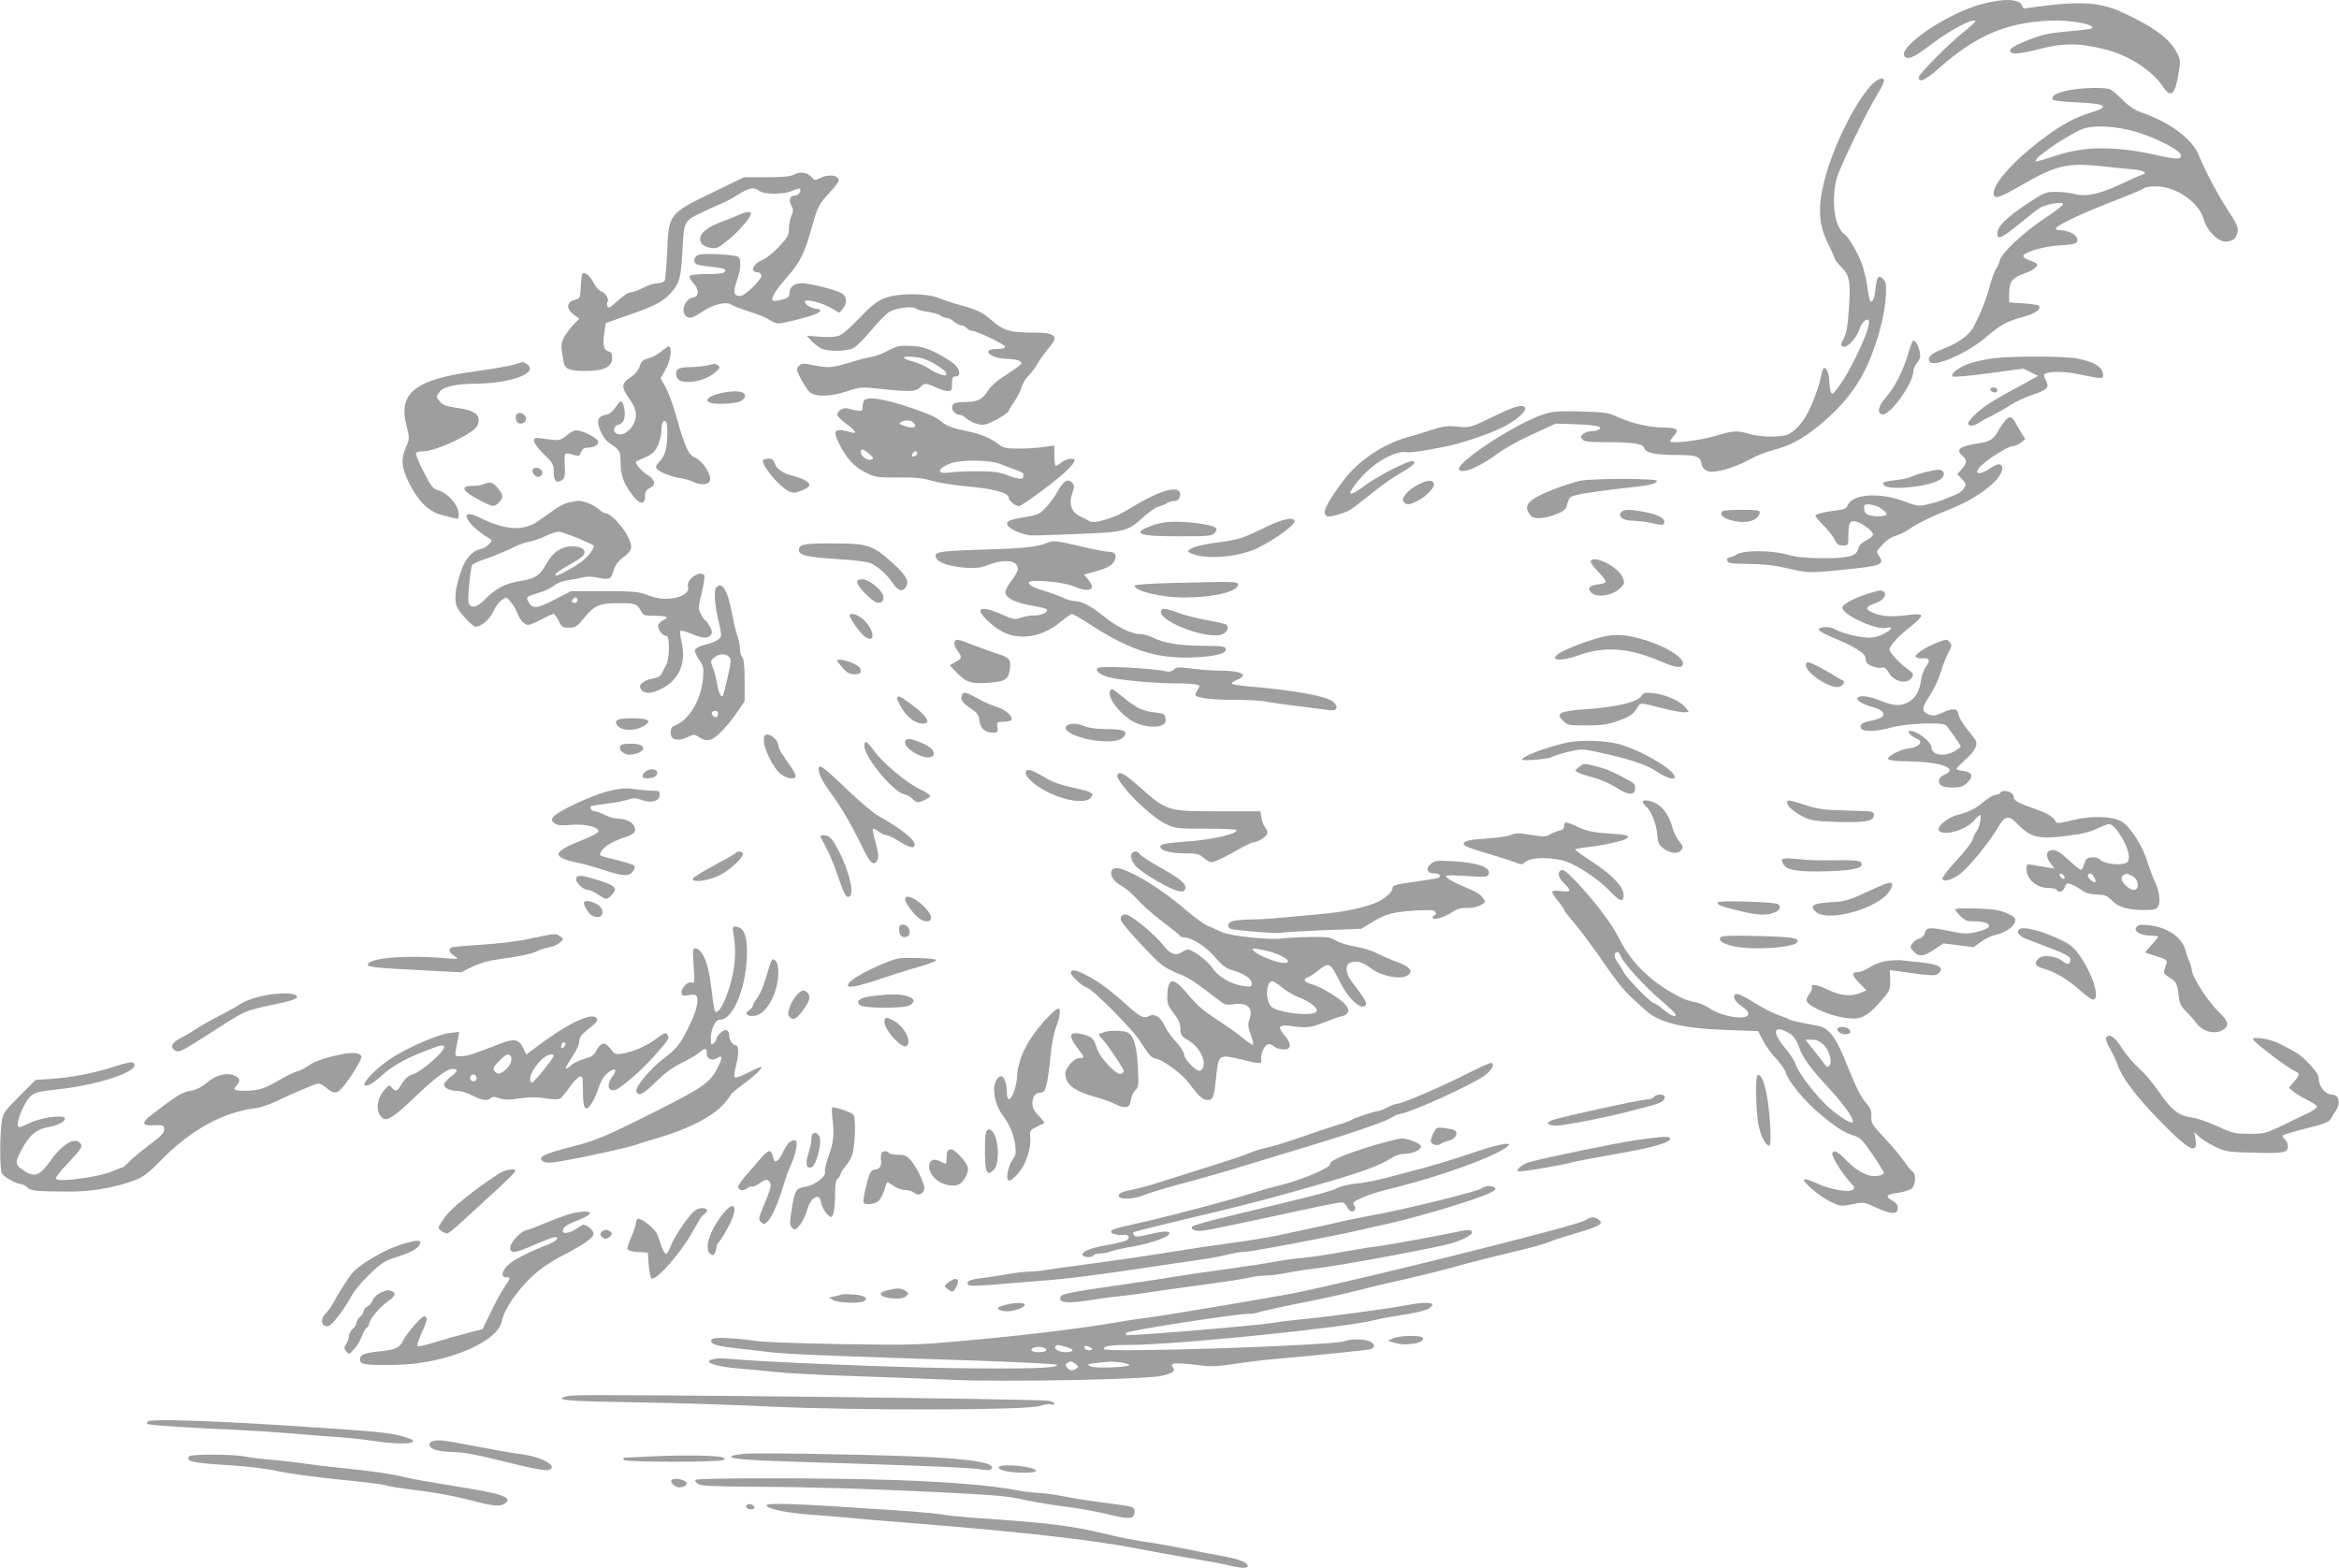 <?xml version="1.0" standalone="no"?>
<!DOCTYPE svg PUBLIC "-//W3C//DTD SVG 20010904//EN"
 "http://www.w3.org/TR/2001/REC-SVG-20010904/DTD/svg10.dtd">
<svg version="1.0" xmlns="http://www.w3.org/2000/svg"
 width="1280pt" height="858pt" viewBox="0 0 1280 858"
 preserveAspectRatio="xMidYMid meet">
<g transform="translate(0,858) scale(0.1,-0.1)"
fill="#9e9e9e" stroke="none">
<path d="M10850 8559 c-208 -54 -501 -262 -416 -295 19 -7 56 13 148 83 97 73
229 141 228 116 -1 -4 -24 -26 -52 -48 -86 -67 -258 -240 -258 -258 0 -32 35
-17 102 42 208 185 370 256 611 268 109 6 257 -20 235 -42 -3 -3 -54 -10 -114
-15 -113 -10 -151 -17 -219 -43 -70 -26 -115 -50 -115 -63 0 -24 44 -22 158 7
137 35 219 35 365 -2 125 -31 255 -115 312 -201 44 -67 67 -49 86 65 13 76 12
80 -11 124 -39 74 -131 140 -300 217 -106 48 -203 58 -375 40 -71 -8 -138 -17
-147 -20 -10 -3 -19 2 -23 15 -11 37 -98 41 -215 10z"/>
<path d="M10233 8106 c-91 -104 -204 -336 -249 -514 -37 -144 -32 -241 19
-343 20 -41 37 -79 37 -84 0 -5 16 -26 36 -46 47 -48 52 -80 42 -229 -6 -92
-13 -134 -28 -162 -18 -34 -18 -39 -4 -45 22 -8 72 44 89 93 13 39 38 64 51
51 20 -20 -86 -256 -163 -362 -32 -43 -37 -47 -44 -30 -4 11 -8 37 -8 58 -1
42 -17 81 -31 72 -4 -3 -11 -24 -15 -48 -4 -23 -23 -82 -43 -132 -36 -92 -82
-154 -134 -181 -36 -18 -151 -18 -214 1 -67 20 -87 19 -185 -10 -84 -26 -249
-45 -249 -30 0 5 9 19 21 31 30 32 16 44 -54 44 -78 0 -174 22 -252 57 -54 25
-74 28 -205 31 -128 4 -152 1 -208 -17 -154 -52 -479 -266 -457 -301 16 -26
112 14 217 92 37 27 122 74 190 104 l123 56 110 -4 c113 -4 150 -13 124 -29
-8 -5 -26 -9 -40 -9 -14 0 -34 -6 -44 -14 -16 -12 -17 -16 -6 -30 11 -13 35
-16 126 -16 151 0 206 -8 212 -31 7 -27 63 -39 179 -39 108 0 130 -8 136 -50
2 -15 13 -30 29 -37 34 -16 141 12 231 61 35 20 92 43 128 52 92 23 158 58
248 130 142 114 234 235 293 388 56 145 84 280 80 383 -1 27 -30 58 -43 45 -5
-5 -12 -35 -15 -66 -5 -52 -17 -76 -29 -63 -3 3 -10 38 -15 78 -6 40 -20 97
-31 128 -23 62 -83 161 -97 161 -5 0 -20 21 -32 47 -28 59 -31 179 -6 263 18
61 164 362 221 454 20 33 36 66 36 73 0 27 -40 11 -77 -31z"/>
<path d="M11311 8084 c-62 -14 -84 -28 -78 -49 2 -6 58 -12 128 -15 167 -7
190 -23 81 -56 -85 -26 -158 -65 -252 -135 -160 -118 -280 -249 -280 -306 0
-36 26 -29 151 43 191 110 251 124 434 105 66 -7 146 -16 178 -18 59 -6 82
-19 50 -29 -10 -3 -61 -25 -113 -50 -122 -57 -194 -72 -255 -56 -25 7 -72 12
-105 12 -56 0 -63 -3 -164 -70 -109 -73 -156 -121 -156 -158 0 -36 24 -26 112
46 46 37 97 78 115 90 35 25 133 42 133 24 0 -6 -45 -40 -99 -76 -118 -78
-237 -189 -247 -231 -4 -17 -13 -37 -20 -45 -7 -8 -23 -51 -35 -95 -20 -75
-48 -144 -89 -225 -22 -43 -91 -92 -171 -121 -61 -23 -84 -45 -69 -68 21 -35
205 45 310 135 78 67 118 88 206 111 63 17 98 43 81 60 -4 4 -42 10 -85 13
l-77 5 0 52 c1 63 16 82 84 107 51 18 79 41 67 53 -4 4 -21 12 -38 18 -17 5
-33 15 -35 22 -7 20 106 55 197 60 93 6 105 11 96 41 -7 21 -53 42 -92 42 -13
0 -24 4 -24 9 0 15 130 78 305 146 94 36 174 70 180 76 5 5 34 9 65 9 108 0
235 -88 260 -181 16 -60 78 -122 119 -121 40 1 58 15 66 52 5 24 -3 44 -52
118 -57 87 -124 214 -160 302 -37 91 -158 181 -318 236 -31 11 -67 35 -97 65
-27 27 -57 53 -68 59 -26 14 -162 11 -239 -6z m389 -229 c102 -32 217 -91 231
-117 16 -30 -14 -33 -115 -10 -236 54 -403 54 -566 0 -58 -20 -107 -33 -110
-31 -15 15 158 134 254 176 60 25 195 18 306 -18z"/>
<path d="M4346 7625 c-21 -11 -61 -15 -152 -15 l-123 0 -173 -84 c-238 -115
-239 -117 -247 -326 -4 -80 -10 -151 -14 -157 -5 -7 -22 -13 -38 -13 -16 0
-52 -11 -79 -25 -27 -14 -59 -25 -70 -25 -12 0 -43 -21 -70 -46 -39 -37 -51
-43 -56 -31 -3 9 -3 21 1 26 9 15 -12 49 -35 56 -11 4 -29 24 -40 45 -22 44
-57 69 -65 48 -2 -7 -6 -40 -7 -72 -3 -58 -4 -60 -35 -68 -44 -11 -45 -48 -3
-80 l30 -22 -34 -35 c-18 -20 -41 -51 -51 -70 -16 -32 -16 -43 -1 -131 7 -40
32 -50 120 -50 101 0 146 22 146 71 0 23 -5 32 -20 36 -26 7 -33 35 -23 102
l8 53 120 42 c152 53 193 75 237 124 46 51 55 83 62 222 9 169 9 169 92 210
38 19 90 43 115 53 25 10 70 33 99 52 59 38 86 43 116 20 27 -20 136 -20 180
1 19 9 37 14 41 11 11 -12 -7 -37 -27 -37 -27 0 -36 -25 -19 -56 11 -21 11
-30 -1 -57 -7 -18 -13 -49 -13 -70 1 -33 -7 -46 -53 -96 -30 -33 -72 -66 -93
-74 -51 -21 -68 -67 -25 -67 8 0 17 -7 21 -16 7 -18 -90 -114 -116 -114 -35 0
-40 19 -20 79 23 66 27 117 10 134 -13 13 -176 23 -216 13 -26 -7 -35 -39 -14
-52 6 -3 42 -10 81 -14 74 -8 84 -12 73 -29 -3 -7 -43 -11 -95 -11 -53 0 -92
-4 -96 -11 -3 -6 6 -23 21 -39 32 -34 31 -73 -2 -78 -42 -6 -69 -72 -41 -100
19 -19 38 -14 94 24 55 38 132 56 156 37 7 -6 51 -23 98 -38 46 -14 96 -35
111 -46 15 -10 37 -19 49 -19 27 0 171 36 205 52 32 14 32 28 1 28 -13 0 -34
9 -47 19 -55 45 55 29 141 -21 l34 -20 18 22 c25 30 23 66 -4 84 -30 19 -176
56 -221 56 -41 0 -67 -21 -67 -55 0 -20 -7 -26 -40 -35 -22 -6 -45 -8 -50 -5
-15 9 14 57 76 127 70 79 96 129 133 262 36 128 41 137 102 203 27 28 49 58
49 66 0 29 -58 36 -103 12 -27 -14 -30 -13 -45 5 -24 27 -62 33 -96 15z"/>
<path d="M4045 7405 c-16 -8 -55 -24 -87 -35 -79 -29 -122 -60 -126 -91 -4
-31 15 -48 60 -56 31 -4 42 1 97 47 58 48 121 122 121 142 0 12 -31 9 -65 -7z"/>
<path d="M4877 6959 c-64 -15 -98 -39 -176 -122 -42 -44 -89 -86 -106 -93 -19
-8 -55 -10 -105 -7 l-75 6 25 -28 c14 -15 37 -33 52 -41 36 -19 141 -18 178 1
16 8 61 53 100 100 39 47 85 92 101 101 41 20 125 30 142 15 8 -6 36 -14 63
-17 27 -4 58 -13 69 -20 11 -8 27 -14 36 -14 9 0 26 -9 39 -20 13 -11 31 -20
40 -20 10 0 23 -7 30 -15 7 -8 19 -15 27 -15 27 0 183 -75 183 -87 0 -9 -15
-13 -45 -13 -90 0 -37 -52 55 -54 54 -2 80 -10 80 -25 0 -5 -36 -31 -79 -59
-53 -33 -88 -64 -106 -92 -29 -46 -57 -60 -120 -60 -24 0 -50 -3 -59 -6 -32
-12 -11 -64 26 -64 9 0 25 -9 35 -19 10 -10 36 -24 58 -30 36 -10 46 -8 103
20 35 17 68 41 73 52 5 12 21 37 34 56 14 19 29 51 35 71 5 20 22 47 36 61 14
13 38 44 52 69 14 25 41 62 59 83 61 68 43 87 -87 87 -120 0 -158 11 -216 61
-59 51 -85 64 -179 89 -43 12 -97 30 -121 40 -47 22 -184 26 -257 9z"/>
<path d="M10466 6712 c-3 -5 -16 -41 -27 -79 -29 -92 -70 -171 -119 -228 -42
-49 -50 -87 -19 -93 41 -8 169 170 169 234 0 12 9 33 21 48 16 20 20 35 15 60
-8 40 -30 73 -40 58z"/>
<path d="M3623 6660 c-18 -16 -50 -34 -72 -40 -33 -9 -42 -17 -51 -46 -8 -23
-25 -43 -51 -60 -49 -31 -50 -54 -4 -118 25 -35 35 -60 35 -86 0 -59 -57 -119
-100 -105 -29 9 -25 43 5 51 29 7 40 38 31 89 -9 48 -19 50 -47 7 -16 -24 -34
-39 -53 -42 -44 -8 -53 -30 -32 -84 10 -26 29 -54 42 -64 69 -48 68 -46 70
-113 1 -71 16 -113 63 -176 39 -54 71 -58 71 -10 0 26 6 36 25 45 36 17 32 46
-11 72 -33 21 -72 66 -63 74 2 2 26 13 52 24 38 17 51 30 67 64 11 24 20 62
20 85 0 42 13 63 26 42 10 -17 7 -126 -6 -163 -6 -19 -20 -42 -30 -51 -11 -10
-20 -24 -20 -32 0 -18 71 -50 130 -59 25 -4 57 -13 72 -20 41 -21 85 -18 93 6
10 31 -39 107 -79 124 -38 16 -57 56 -106 230 -17 61 -43 131 -58 158 l-27 48
28 49 c26 46 36 114 19 125 -4 2 -22 -9 -39 -24z"/>
<path d="M4860 6661 c-30 -16 -73 -32 -96 -35 -23 -4 -77 -18 -120 -32 -90
-27 -114 -29 -196 -12 -52 11 -60 10 -76 -5 -16 -17 -15 -20 11 -71 16 -30 38
-63 49 -73 29 -26 116 -24 205 6 69 23 76 24 180 13 157 -17 196 -16 218 8 23
25 32 25 86 0 24 -11 54 -20 67 -20 19 0 22 5 22 40 0 33 3 40 20 40 29 0 25
36 -7 67 -16 14 -59 41 -98 61 -56 28 -84 36 -140 39 -62 3 -76 0 -125 -26z
m210 -50 c54 -24 105 -59 108 -74 3 -13 -2 -15 -29 -7 -18 5 -48 21 -68 34
-20 14 -60 31 -89 39 -29 7 -49 17 -45 21 10 10 90 2 123 -13z"/>
<path d="M10905 6619 c-33 -4 -86 -16 -118 -25 -60 -18 -116 -59 -101 -74 5
-5 91 3 197 17 l189 26 41 -20 41 -20 -69 -38 c-175 -95 -217 -120 -264 -162
-28 -25 -51 -51 -51 -59 0 -18 30 -18 57 1 12 8 45 27 75 41 29 15 76 41 103
59 28 18 80 42 117 54 83 28 94 40 74 80 -9 16 -13 32 -8 34 26 15 106 16 177
1 149 -30 147 -31 143 2 -4 38 -60 69 -148 83 -75 13 -367 12 -455 0z"/>
<path d="M2811 6584 c-24 -7 -112 -22 -195 -34 -345 -45 -439 -118 -391 -302
17 -67 17 -68 -5 -120 -27 -64 -23 -107 19 -192 47 -95 105 -154 171 -172 106
-29 100 -30 100 3 0 48 -60 116 -115 131 -25 6 -37 22 -77 101 -27 51 -45 97
-42 102 3 5 20 9 39 9 60 0 225 72 283 123 22 20 28 52 14 73 -13 20 -50 34
-119 43 -50 8 -73 16 -85 32 -10 12 -18 25 -18 29 0 4 8 17 18 29 20 25 94 41
191 41 195 1 351 59 286 106 -22 16 -17 16 -74 -2z"/>
<path d="M3865 6579 c-22 -4 -61 -8 -87 -8 -61 -1 -78 -9 -78 -35 0 -32 19
-46 63 -46 57 0 111 19 149 51 28 24 31 30 18 39 -8 5 -17 9 -20 9 -3 -1 -23
-5 -45 -10z"/>
<path d="M10892 6448 c7 -19 38 -22 38 -4 0 10 -9 16 -21 16 -12 0 -19 -5 -17
-12z"/>
<path d="M3953 6430 c-72 -15 -103 -40 -67 -54 28 -11 138 -6 164 7 33 17 37
43 8 51 -28 7 -51 6 -105 -4z"/>
<path d="M4726 6384 c-3 -9 -6 -25 -6 -36 0 -21 -8 -22 -82 -3 -27 7 -62 -18
-55 -39 2 -6 23 -26 48 -45 52 -39 62 -57 28 -47 -91 25 -104 14 -69 -58 38
-80 86 -133 147 -162 53 -26 64 -28 177 -27 93 1 136 -3 184 -18 35 -10 114
-23 175 -29 169 -15 247 -36 247 -65 0 -15 37 -45 57 -45 6 0 65 40 130 88
111 83 173 141 173 163 0 16 -44 9 -70 -11 -14 -11 -28 -20 -32 -20 -5 0 -8
25 -8 56 l0 56 -57 -8 c-32 -5 -94 -9 -138 -9 -71 0 -84 3 -115 27 -45 33 -93
53 -167 68 -73 14 -113 29 -138 50 -27 24 -67 43 -155 73 -164 57 -262 71
-274 41z m272 -116 c28 -28 -2 -37 -55 -17 -22 8 -24 12 -13 19 21 13 54 12
68 -2z m-241 -172 c25 -22 26 -25 10 -31 -20 -8 -57 19 -57 42 0 20 15 16 47
-11z m263 5 c0 -12 -20 -25 -27 -18 -7 7 6 27 18 27 5 0 9 -4 9 -9z m445 -57
c22 -9 62 -24 88 -33 27 -9 48 -20 48 -24 -1 -4 -1 -11 -1 -17 0 -16 -35 -12
-92 11 -42 16 -74 20 -161 20 -60 0 -128 -3 -152 -7 -74 -11 -66 24 12 52 53
18 208 17 258 -2z"/>
<path d="M8170 6299 c-125 -60 -125 -60 -192 -54 -56 6 -80 3 -145 -18 -43
-14 -104 -33 -135 -41 -129 -36 -268 -130 -345 -234 -100 -134 -123 -185 -89
-198 14 -5 90 16 125 36 10 5 61 45 115 88 53 44 128 96 167 117 38 21 69 45
69 52 0 10 -7 12 -22 8 -50 -14 -189 -88 -246 -130 -94 -71 -109 -60 -36 28
76 93 203 165 265 152 27 -6 243 34 321 60 111 36 163 57 217 85 66 35 117 83
107 99 -14 21 -54 10 -176 -50z"/>
<path d="M2825 6310 c-3 -6 -3 -19 0 -31 8 -26 48 -22 53 5 6 28 -38 50 -53
26z"/>
<path d="M10973 6278 c-11 -13 -27 -37 -36 -53 -22 -44 -47 -62 -97 -69 -117
-18 -141 -34 -100 -71 26 -24 25 -38 -4 -72 l-25 -28 26 -27 c24 -26 25 -28
10 -51 -8 -13 -30 -29 -49 -36 -18 -7 -47 -18 -63 -26 -17 -7 -55 -18 -85 -25
-51 -11 -60 -10 -125 15 -133 51 -284 43 -312 -17 -11 -23 -21 -27 -76 -33
-34 -4 -73 -12 -86 -17 -24 -9 -24 -9 26 -61 28 -29 57 -65 64 -82 11 -24 21
-30 44 -30 30 0 30 1 30 55 0 69 9 84 44 75 34 -9 91 -52 91 -70 0 -8 -17 -23
-37 -32 -24 -12 -39 -27 -43 -43 -10 -44 -51 -55 -195 -55 -97 1 -146 6 -195
20 -83 24 -239 25 -275 1 -13 -9 -32 -16 -40 -16 -10 0 -15 -7 -13 -17 3 -16
17 -18 118 -19 81 -1 143 -8 207 -23 116 -28 124 -28 328 -7 189 19 208 27
180 70 -17 25 -17 28 1 48 34 40 59 58 94 68 19 5 57 25 83 44 27 19 99 55
161 80 124 49 197 89 263 144 48 38 78 85 69 108 -8 20 -26 17 -68 -11 -39
-26 -68 -32 -68 -14 0 29 161 139 203 139 8 0 25 8 38 19 l22 18 -24 39 c-13
21 -28 47 -34 58 -15 28 -29 29 -52 4z m-694 -472 c15 -8 33 -21 40 -29 10
-13 7 -16 -16 -21 -15 -3 -44 -2 -63 2 -28 6 -36 13 -38 35 -3 23 0 27 23 27
14 0 38 -6 54 -14z"/>
<path d="M3104 6199 c-36 -28 -43 -30 -89 -25 -27 4 -59 7 -70 9 -39 4 -27
-31 29 -86 49 -47 56 -59 56 -93 0 -54 11 -69 39 -55 23 13 25 20 21 99 -2 56
-1 57 48 43 30 -9 34 -8 42 15 7 17 17 24 35 24 37 0 65 17 58 36 -6 16 -62
47 -104 57 -20 5 -36 0 -65 -24z"/>
<path d="M4177 6064 c-18 -19 80 -141 137 -171 26 -13 33 -13 72 2 24 9 44 23
44 31 0 15 -39 37 -85 48 -57 14 -93 37 -104 67 -7 21 -16 29 -34 29 -13 0
-26 -3 -30 -6z"/>
<path d="M2915 6010 c-8 -14 13 -40 32 -40 7 0 16 7 20 16 10 26 -38 47 -52
24z"/>
<path d="M10535 5996 c-27 -7 -59 -17 -70 -23 -11 -6 -42 -14 -70 -18 -91 -11
-98 -14 -85 -30 27 -33 261 -7 312 34 26 22 18 51 -14 50 -13 0 -45 -6 -73
-13z"/>
<path d="M8655 5950 c-28 -4 -99 -27 -158 -50 -140 -56 -166 -87 -119 -143 19
-21 82 -16 150 14 33 14 44 25 48 48 4 17 11 35 18 40 16 13 100 27 271 47
166 18 197 25 203 42 4 14 -324 15 -413 2z"/>
<path d="M5791 5896 c-16 -30 -47 -72 -68 -94 -34 -36 -45 -41 -114 -52 -87
-14 -104 -22 -96 -43 8 -22 87 -56 132 -57 22 -1 139 3 260 8 251 10 266 14
352 92 30 27 67 53 81 57 15 3 37 12 49 20 12 8 29 13 38 11 21 -4 40 24 32
46 -16 42 -128 5 -284 -93 -76 -47 -187 -80 -212 -63 -9 6 -31 18 -49 26 -48
22 -64 66 -45 123 12 35 13 47 3 58 -24 28 -47 17 -79 -39z"/>
<path d="M7763 5929 c-57 -28 -98 -76 -82 -95 15 -19 33 -18 77 5 50 26 96 76
89 95 -9 22 -34 20 -84 -5z"/>
<path d="M2645 5930 c-11 -5 -39 -9 -63 -9 -64 -1 -52 -28 33 -73 82 -44 88
-45 115 -18 26 26 25 42 -6 79 -26 32 -44 36 -79 21z"/>
<path d="M3111 5830 c-18 -4 -53 -22 -77 -39 -24 -17 -64 -45 -89 -63 -79 -56
-181 -50 -319 19 -122 61 -80 -35 50 -113 19 -11 19 -12 0 -32 -10 -12 -31
-24 -47 -27 -46 -10 -84 -54 -108 -126 -31 -93 -37 -159 -18 -195 19 -36 84
-104 100 -104 30 0 79 43 97 84 10 25 31 53 46 62 26 18 27 18 50 -11 13 -17
29 -43 35 -60 16 -40 39 -65 59 -65 10 0 42 14 73 30 31 17 61 30 66 30 5 0
18 -17 28 -37 16 -34 22 -38 57 -38 36 0 44 5 84 55 53 66 83 79 184 79 92 1
104 -3 124 -40 14 -27 18 -29 79 -29 67 0 81 -8 43 -25 -13 -6 -24 -18 -26
-28 -4 -21 24 -57 45 -57 19 0 18 -127 -2 -160 -8 -14 -18 -34 -24 -46 -6 -14
-22 -23 -50 -28 -41 -6 -75 -30 -68 -49 9 -27 41 -36 81 -22 122 43 176 144
146 271 -7 30 -10 57 -6 61 3 4 30 -3 59 -15 61 -26 90 -28 106 -8 10 11 9 21
-3 45 -9 16 -20 33 -26 36 -6 3 -17 19 -25 36 -14 26 -14 37 5 114 11 47 18
90 15 95 -21 34 -102 -21 -90 -61 9 -28 -26 -55 -83 -63 -55 -7 -82 -3 -152
22 -36 14 -82 17 -225 17 l-180 0 -93 -48 c-98 -50 -118 -51 -142 -7 -12 23
-8 26 62 47 29 8 65 26 80 38 17 14 47 26 76 30 26 3 62 10 81 15 22 6 52 5
83 -1 63 -14 72 -10 86 40 8 26 25 50 48 67 56 43 59 58 29 119 -26 54 -94
125 -118 125 -8 0 -27 11 -43 25 -28 25 -84 46 -114 44 -8 -1 -30 -5 -49 -9z
m53 -196 c47 -20 86 -38 86 -40 0 -21 -38 -68 -73 -92 -42 -30 -121 -72 -132
-72 -21 0 10 26 69 58 38 21 74 45 79 54 18 28 -9 48 -62 48 -59 0 -106 -32
-142 -97 -34 -63 -61 -80 -144 -93 -80 -13 -132 -40 -190 -99 -45 -48 -81 -54
-91 -17 -6 24 11 189 20 205 3 5 40 21 83 36 43 15 103 40 133 55 30 16 72 31
92 35 21 3 62 17 90 30 29 14 63 25 75 25 11 0 60 -16 107 -36z m-4 -339 c0
-8 -7 -15 -15 -15 -16 0 -20 12 -8 23 11 12 23 8 23 -8z"/>
<path d="M8871 5776 c-19 -23 13 -46 67 -46 26 -1 67 -5 92 -11 70 -15 74 -15
78 3 4 22 -37 43 -113 57 -78 15 -110 14 -124 -3z"/>
<path d="M9427 5783 c-24 -23 11 -47 84 -58 64 -9 118 15 119 53 0 9 -26 12
-98 12 -54 0 -102 -3 -105 -7z"/>
<path d="M6905 5685 c-87 -43 -127 -57 -190 -66 -131 -18 -181 -29 -201 -44
-18 -13 -17 -14 11 -26 83 -33 259 -17 360 33 106 54 210 132 199 150 -13 21
-76 4 -179 -47z"/>
<path d="M6365 5720 c-55 -10 -125 -39 -125 -51 0 -18 60 -24 222 -24 142 0
170 2 184 17 9 9 14 21 10 26 -15 25 -210 46 -291 32z"/>
<path d="M5730 5609 c-55 -23 -135 -31 -357 -37 -243 -7 -270 -13 -247 -50 15
-24 76 -43 159 -49 56 -4 81 -1 125 16 89 34 160 24 160 -22 0 -12 -16 -42
-36 -66 -19 -25 -34 -54 -32 -65 4 -30 56 -55 142 -70 42 -7 80 -16 84 -20 13
-14 -31 -36 -67 -34 -20 0 -53 -5 -73 -12 -33 -12 -41 -11 -96 13 -72 33 -117
43 -126 28 -10 -16 57 -84 116 -116 96 -53 224 -32 325 54 27 22 54 41 59 41
6 0 53 -27 105 -61 220 -142 369 -188 576 -176 112 6 166 21 161 46 -3 14 -21
16 -128 17 -130 1 -209 14 -272 45 -21 11 -52 19 -70 19 -45 0 -128 40 -195
95 -69 56 -123 85 -160 85 -15 0 -41 7 -56 15 -16 8 -58 24 -93 35 -77 23
-104 37 -104 52 0 20 188 4 244 -20 86 -38 129 -20 82 35 l-24 28 71 20 c49
14 76 28 89 45 24 33 15 60 -21 60 -15 0 -85 13 -157 30 -142 33 -148 33 -184
19z"/>
<path d="M4415 5602 c-31 -5 -41 -12 -43 -28 -5 -32 40 -43 215 -54 100 -6
163 -15 182 -24 44 -23 90 -66 117 -108 28 -44 59 -50 75 -14 14 30 -7 63 -86
134 -96 85 -129 97 -285 98 -74 1 -153 -1 -175 -4z"/>
<path d="M8705 5510 c-4 -6 14 -31 39 -57 26 -26 45 -52 43 -57 -2 -6 -19 -12
-38 -14 -49 -5 -64 -20 -43 -43 31 -35 126 -18 168 29 16 19 17 25 6 52 -24
57 -154 124 -175 90z"/>
<path d="M4690 5395 c0 -23 79 -104 108 -112 27 -7 42 9 35 38 -9 33 -80 89
-113 89 -20 0 -30 -5 -30 -15z"/>
<path d="M6432 5390 c-136 -3 -223 -9 -223 -15 -4 -28 146 -65 268 -65 164 0
298 32 298 71 0 17 -23 17 -343 9z"/>
<path d="M3919 5364 c-14 -17 -7 -106 16 -194 8 -32 13 -65 10 -73 -7 -18 -37
-33 -93 -47 -24 -6 -46 -18 -49 -26 -3 -8 7 -32 22 -54 26 -37 27 -45 22 -106
-11 -115 -77 -226 -153 -254 -18 -7 -24 -17 -24 -40 0 -39 36 -49 90 -25 37
17 41 17 64 1 45 -29 75 -21 127 34 27 27 65 75 86 106 l38 57 0 113 c0 77 -4
117 -12 126 -7 6 -13 26 -13 44 0 17 -6 50 -14 72 -8 22 -22 80 -31 128 -23
125 -55 175 -86 138z m72 -380 c11 -13 9 -32 -9 -111 -12 -53 -24 -99 -27
-102 -10 -9 -24 22 -31 69 -4 25 -14 63 -22 84 -15 38 -15 40 7 58 28 22 64
23 82 2z m-61 -307 c0 -8 -3 -17 -7 -20 -9 -9 -34 13 -27 24 8 14 34 11 34 -4z"/>
<path d="M10239 5336 c-84 -24 -161 -64 -157 -83 8 -42 188 -123 243 -109 37
9 30 -7 -14 -32 -23 -13 -56 -22 -81 -22 -51 0 -156 26 -188 46 -25 17 -83 15
-89 -1 -2 -6 32 -25 74 -43 127 -52 183 -88 183 -118 0 -19 8 -28 33 -39 19
-8 43 -12 54 -9 15 4 25 -3 41 -30 30 -50 102 -63 126 -22 9 15 6 22 -19 40
-46 32 -105 95 -105 111 0 21 55 80 122 131 32 25 55 50 52 56 -4 7 -27 8 -63
3 -97 -12 -145 -10 -194 9 -54 20 -52 36 9 56 40 14 64 48 43 61 -16 10 -12
11 -70 -5z"/>
<path d="M6355 5240 c-30 -49 219 -154 322 -135 32 6 54 38 36 55 -4 5 -51 16
-103 25 -52 9 -119 26 -150 37 -77 28 -97 32 -105 18z"/>
<path d="M4650 5212 c0 -18 60 -102 85 -118 61 -40 48 46 -14 99 -31 26 -71
36 -71 19z"/>
<path d="M8755 5091 c-78 -21 -186 -63 -222 -86 -63 -42 7 -47 116 -8 137 48
272 36 443 -38 79 -35 118 -38 118 -10 0 36 -94 93 -210 129 -102 31 -164 35
-245 13z"/>
<path d="M5223 5064 c-3 -8 4 -28 16 -44 27 -38 27 -42 -11 -63 l-31 -18 34
-35 c55 -58 82 -67 170 -61 101 7 116 16 125 73 8 56 0 65 -76 89 -30 10 -88
31 -128 46 -84 34 -91 34 -99 13z"/>
<path d="M10608 5066 c-57 -20 -130 -66 -125 -79 2 -7 18 -11 35 -10 41 4 48
-10 22 -45 -12 -16 -24 -49 -27 -73 -8 -60 -28 -96 -66 -119 -43 -26 -81 -25
-155 5 -63 26 -116 32 -127 15 -8 -12 31 -36 81 -49 54 -14 75 -38 51 -56 -10
-7 -34 -15 -55 -19 -48 -8 -66 -20 -59 -40 9 -23 85 -21 172 4 71 20 266 29
292 12 11 -7 83 -110 83 -118 0 -2 -15 -13 -32 -24 -56 -34 -128 -23 -128 20
0 29 -78 90 -116 90 -14 0 -14 -2 -3 -16 7 -9 23 -20 36 -25 42 -16 18 -48
-39 -54 -44 -4 -120 -43 -115 -58 2 -8 40 -13 118 -14 175 -3 270 -39 189 -73
-31 -13 -39 -37 -18 -58 7 -7 35 -12 64 -12 41 0 57 5 78 25 37 34 31 59 -17
65 -21 3 -39 8 -40 12 -1 3 20 25 46 49 54 47 72 81 58 108 -5 9 -28 39 -50
66 -22 27 -41 60 -43 74 -4 35 -30 38 -87 11 -38 -17 -52 -19 -74 -11 -43 17
-42 35 2 102 23 34 51 94 63 133 11 39 30 87 42 107 17 31 18 39 7 53 -16 19
-16 19 -63 2z"/>
<path d="M4580 4965 c0 -2 14 -20 31 -40 24 -27 39 -35 65 -35 28 0 34 4 34
20 0 15 -13 27 -42 40 -40 18 -88 26 -88 15z"/>
<path d="M9883 4945 c-13 -35 112 -125 172 -125 26 0 49 30 28 37 -6 2 -37 20
-69 40 -33 19 -74 42 -92 49 -29 13 -33 13 -39 -1z"/>
<path d="M6007 4924 c-14 -15 9 -35 57 -49 59 -17 252 -35 376 -35 47 0 95 -3
107 -6 21 -6 21 -7 6 -30 -9 -14 -13 -27 -10 -30 14 -15 94 -24 217 -24 74 0
155 -5 178 -11 24 -5 101 -16 170 -24 70 -9 143 -18 163 -21 45 -7 58 14 25
45 -32 31 -222 65 -478 86 -43 4 -78 10 -78 15 0 4 14 13 30 20 67 28 23 50
-100 50 -37 0 -103 5 -148 11 -71 9 -84 9 -97 -5 -10 -9 -26 -14 -38 -11 -86
19 -366 33 -380 19z"/>
<path d="M6074 4797 c-13 -35 51 -121 120 -162 50 -29 121 -40 159 -26 23 9
28 16 25 39 -3 25 -7 27 -58 33 -65 7 -101 24 -175 84 -60 50 -63 51 -71 32z"/>
<path d="M5264 4775 c-10 -24 2 -41 48 -72 36 -24 44 -35 48 -68 5 -42 32 -65
79 -65 20 0 23 4 19 30 -4 29 -3 30 33 30 21 0 41 5 44 11 11 17 -36 58 -79
70 -23 6 -69 26 -103 45 -68 38 -81 41 -89 19z"/>
<path d="M8983 4772 c-20 -33 -132 -61 -287 -72 -162 -11 -185 -22 -143 -64
25 -25 32 -26 129 -26 83 0 116 5 173 25 66 23 85 37 111 81 11 18 15 18 121
-9 60 -16 120 -27 132 -25 l23 3 -21 26 c-26 33 -109 69 -175 76 -43 4 -53 2
-63 -15z"/>
<path d="M4910 4757 c0 -7 13 -34 29 -59 30 -47 73 -78 110 -78 50 0 28 38
-60 104 -64 48 -79 54 -79 33z"/>
<path d="M3380 4640 c-11 -7 -12 -14 -4 -27 23 -37 110 -36 159 2 17 13 18 16
5 25 -19 12 -140 13 -160 0z"/>
<path d="M5841 4611 c-42 -27 61 -77 177 -86 75 -7 120 3 136 28 17 27 -9 37
-100 37 -50 0 -96 6 -117 15 -41 17 -75 19 -96 6z"/>
<path d="M4180 4528 c0 -46 51 -149 89 -181 32 -26 74 -36 85 -18 3 5 -6 26
-21 47 -14 22 -37 54 -50 73 -13 19 -23 41 -23 51 0 23 -37 60 -60 60 -16 0
-20 -7 -20 -32z"/>
<path d="M4954 4525 c-9 -22 23 -54 74 -77 86 -39 117 18 32 59 -66 31 -99 37
-106 18z"/>
<path d="M8571 4515 c-112 -25 -241 -74 -241 -92 0 -9 148 3 162 14 7 5 47 18
88 28 72 17 79 17 155 1 183 -40 270 -68 329 -107 64 -43 114 -53 97 -21 -23
44 -180 133 -291 167 -78 23 -221 28 -299 10z"/>
<path d="M4730 4498 c0 -61 155 -249 216 -264 16 -4 37 -15 47 -25 10 -11 21
-19 26 -19 22 0 71 23 71 34 0 6 -26 24 -58 38 -70 33 -200 142 -249 209 -38
54 -53 61 -53 27z"/>
<path d="M3393 4494 c-8 -20 21 -44 53 -44 35 0 74 18 74 34 0 18 -22 26 -76
26 -32 0 -46 -5 -51 -16z"/>
<path d="M8639 4381 c-22 -18 -22 -19 -3 -29 11 -6 48 -18 83 -27 35 -9 89
-32 119 -51 70 -46 106 -49 110 -12 2 19 -3 30 -21 40 -100 55 -131 68 -184
82 -76 20 -76 20 -104 -3z"/>
<path d="M4480 4370 c0 -28 24 -74 73 -139 49 -66 114 -178 166 -287 42 -88
65 -108 82 -70 8 18 6 40 -9 94 -11 39 -18 73 -15 76 3 3 17 -4 31 -14 13 -11
32 -20 41 -20 10 0 38 -13 63 -29 55 -35 84 -45 92 -32 16 25 -59 88 -199 167
-27 15 -101 78 -165 139 -63 62 -125 117 -137 124 -20 10 -23 9 -23 -9z"/>
<path d="M3527 4352 c-10 -10 -14 -22 -10 -25 12 -12 60 -7 73 8 28 33 -33 50
-63 17z"/>
<path d="M5615 4360 c-11 -18 20 -55 73 -89 103 -66 242 -95 279 -59 25 26 10
35 -97 58 -65 14 -113 31 -150 54 -66 40 -96 51 -105 36z"/>
<path d="M6116 4341 c-20 -31 171 -226 263 -270 53 -25 64 -26 218 -26 89 0
164 -3 168 -7 19 -18 -125 -53 -265 -63 -122 -9 -150 -14 -150 -29 0 -21 56
-36 136 -36 64 0 76 -3 104 -27 29 -24 35 -25 64 -15 18 7 68 32 112 57 43 25
84 45 92 45 22 0 69 28 76 46 4 10 0 24 -9 34 -9 10 -19 34 -22 54 l-6 36
-231 0 c-276 0 -279 1 -424 128 -87 78 -114 93 -126 73z"/>
<path d="M3320 4248 c-93 -25 -278 -113 -294 -141 -9 -14 -7 -21 9 -33 15 -11
36 -13 90 -8 76 6 150 -11 150 -35 0 -8 -31 -25 -70 -41 -86 -33 -128 -54
-144 -74 -17 -21 17 -41 94 -56 33 -6 100 -25 148 -41 107 -35 140 -37 161 -7
9 12 12 26 7 31 -5 5 -44 17 -87 28 -112 28 -107 25 -94 49 15 27 62 56 127
77 56 18 69 33 52 64 -12 23 -48 39 -90 39 -16 0 -47 9 -69 20 -22 11 -46 20
-54 20 -16 0 -31 18 -23 27 3 3 42 9 87 15 45 5 98 15 117 22 30 10 43 10 79
-3 50 -18 94 -5 94 29 0 11 -3 20 -7 21 -5 0 -30 2 -58 3 -27 2 -70 6 -95 10
-31 4 -72 -1 -130 -16z"/>
<path d="M10945 4240 c-3 -5 -14 -10 -25 -10 -10 0 -38 -16 -62 -36 -46 -39
-79 -56 -146 -74 -56 -14 -117 -67 -101 -86 27 -33 154 6 196 60 12 14 24 26
28 26 12 0 -3 -71 -18 -89 -8 -9 -17 -28 -21 -43 -3 -15 -42 -66 -86 -113 -44
-48 -80 -93 -80 -102 0 -24 55 -9 101 28 47 37 159 175 200 246 42 72 60 76
113 20 68 -70 113 -81 261 -62 84 10 134 22 170 40 29 14 59 25 67 25 34 0
108 -123 108 -179 0 -24 -5 -32 -26 -37 -39 -10 -111 1 -130 20 -10 11 -28 16
-47 14 -26 -2 -33 -9 -41 -35 -5 -18 -13 -33 -19 -33 -5 0 -36 25 -69 56 -47
42 -66 54 -87 52 -34 -4 -39 -32 -11 -71 l23 -30 -39 6 c-21 3 -56 9 -76 13
-37 6 -38 6 -38 -22 0 -57 56 -104 124 -104 19 0 38 -4 41 -10 11 -18 35 -10
45 15 8 22 12 24 36 15 15 -6 41 -20 58 -33 21 -15 46 -22 81 -22 42 -1 55 -6
81 -32 37 -38 87 -53 176 -53 58 0 69 3 79 21 14 27 5 88 -20 137 -10 21 -28
69 -40 107 -25 85 -94 192 -140 219 -53 30 -168 33 -272 7 -55 -14 -85 -18
-87 -11 -8 24 -46 49 -105 69 -103 36 -127 49 -127 70 0 28 -60 45 -75 21z
m353 -459 c3 -8 -1 -12 -9 -9 -7 2 -15 10 -17 17 -3 8 1 12 9 9 7 -2 15 -10
17 -17z m162 -2 c7 -11 9 -23 6 -26 -8 -9 -47 28 -40 38 9 15 23 10 34 -12z
m205 9 c39 -17 47 -78 11 -78 -22 0 -66 40 -66 60 0 15 5 21 27 29 1 1 14 -4
28 -11z"/>
<path d="M8990 4191 c0 -5 7 -14 16 -22 28 -23 57 -93 63 -154 5 -54 9 -61 41
-83 38 -25 77 -26 93 -1 8 13 5 24 -15 47 -14 17 -30 50 -36 74 -16 59 -45
104 -84 128 -34 20 -78 27 -78 11z"/>
<path d="M9780 4187 c0 -19 37 -51 90 -78 38 -19 65 -23 180 -27 157 -5 205 4
205 37 0 21 -3 22 -145 25 -123 3 -158 7 -229 30 -97 30 -101 31 -101 13z"/>
<path d="M8560 4060 c0 -13 -9 -22 -27 -26 -16 -4 -39 -13 -52 -21 -20 -13
-34 -13 -103 -2 -66 11 -85 11 -111 -1 -18 -7 -77 -16 -132 -19 -97 -6 -125
-13 -125 -31 0 -10 52 -29 170 -63 47 -14 99 -31 117 -38 28 -11 34 -11 52 5
30 27 158 26 228 -1 73 -29 181 -103 236 -163 51 -55 72 -60 72 -17 0 43 -61
108 -167 177 -54 36 -98 67 -98 71 0 3 30 9 68 13 77 8 190 32 212 46 26 16 3
23 -102 29 -82 6 -115 13 -160 34 -68 32 -78 33 -78 7z"/>
<path d="M4490 4004 c0 -4 13 -31 30 -61 16 -29 46 -98 64 -154 37 -107 47
-126 65 -115 31 20 -12 173 -82 291 -17 28 -32 41 -50 43 -15 2 -27 0 -27 -4z"/>
<path d="M4025 3911 c-6 -6 -59 -36 -119 -68 -60 -32 -111 -64 -114 -70 -8
-26 81 -15 146 17 61 31 137 103 127 120 -8 13 -28 13 -40 1z"/>
<path d="M6197 3913 c-16 -15 -5 -51 26 -80 41 -40 183 -121 224 -129 25 -5
34 -3 39 11 10 25 -26 56 -141 120 -55 31 -104 63 -108 71 -8 15 -29 19 -40 7z"/>
<path d="M9768 3882 c-21 -4 -21 -7 -8 -32 16 -29 66 -40 189 -39 186 1 265
19 233 51 -9 9 -51 12 -145 10 -73 -1 -159 1 -192 6 -33 4 -68 6 -77 4z"/>
<path d="M7831 3853 c-32 -26 -22 -53 19 -53 30 0 41 -16 18 -25 -7 -3 -62
-11 -121 -20 -116 -16 -127 -19 -127 -39 0 -16 -36 -49 -77 -70 -54 -27 -174
-55 -283 -65 -288 -28 -341 -32 -415 -33 -44 -1 -90 -5 -102 -9 -27 -10 -30
-35 -5 -43 27 -9 263 -27 273 -21 4 3 105 9 223 14 l215 8 58 35 c74 46 115
57 239 65 79 4 103 3 109 -7 5 -9 4 -15 -3 -18 -7 -2 -12 -8 -12 -14 0 -17 61
0 105 29 30 20 51 26 82 24 24 -1 56 5 73 14 29 15 31 18 17 38 -16 24 -31 33
-124 73 -35 15 -68 33 -75 42 -12 13 0 14 105 8 105 -7 118 -6 124 10 14 37
-59 63 -197 71 -84 5 -98 3 -119 -14z"/>
<path d="M6083 3814 c-10 -26 14 -62 56 -83 22 -12 59 -44 83 -71 24 -28 86
-83 138 -123 52 -39 97 -74 98 -79 2 -4 11 -8 20 -8 42 0 120 -49 170 -107 40
-47 62 -63 96 -73 64 -18 106 -46 106 -71 0 -20 -4 -21 -46 -15 -64 8 -138 51
-168 97 -23 35 -90 88 -126 101 -9 3 -24 0 -35 -8 -39 -29 -72 -18 -114 39
-37 48 -155 147 -192 160 -26 9 -44 -8 -33 -33 13 -29 181 -210 225 -243 20
-14 61 -36 92 -47 50 -19 86 -43 216 -143 31 -25 42 -28 78 -23 80 11 113 -19
91 -80 -10 -29 -9 -42 6 -84 10 -28 16 -53 13 -57 -3 -3 -27 13 -54 35 -26 22
-86 65 -133 95 -94 62 -113 78 -183 161 -70 82 -98 73 -99 -29 -1 -36 6 -53
35 -91 28 -35 37 -57 37 -85 0 -33 4 -40 43 -62 53 -31 94 -99 83 -140 -3 -15
-13 -27 -22 -27 -23 0 -84 65 -84 89 0 12 -20 43 -45 70 -24 26 -51 64 -60 84
-20 48 -56 73 -85 57 -31 -16 -52 -6 -127 63 -85 77 -154 128 -220 161 -56 29
-83 33 -83 13 0 -18 60 -73 89 -82 32 -10 247 -226 288 -290 55 -86 62 -93 93
-100 40 -9 141 -84 176 -132 49 -67 77 -93 100 -93 33 0 38 13 49 124 13 127
14 127 137 98 107 -26 114 -26 110 1 -5 26 16 74 35 82 9 3 24 -2 34 -11 10
-9 33 -17 51 -17 46 -3 49 29 7 78 -43 49 -31 60 53 48 69 -10 96 -6 178 27
30 12 68 25 85 29 36 8 44 35 18 63 -30 35 -135 98 -180 110 -25 6 -43 16 -43
24 0 8 6 14 13 14 6 0 32 16 56 35 66 53 69 51 126 -63 48 -95 119 -156 140
-121 7 10 -13 43 -75 123 -40 51 -41 101 -4 110 33 9 61 0 103 -31 62 -47 168
-67 207 -39 29 22 8 47 -62 72 -32 11 -81 33 -109 47 -27 15 -81 31 -120 37
-38 6 -85 21 -104 32 -30 19 -47 22 -145 20 -61 -1 -129 -5 -151 -8 -69 -9
-277 13 -326 34 -24 11 -60 27 -79 35 -19 8 -70 44 -112 80 -107 91 -196 152
-284 198 -80 41 -121 49 -131 23z m839 -435 c93 -20 167 -69 103 -69 -33 0
-129 37 -157 60 -27 23 -18 24 54 9z m95 -204 c22 -19 65 -43 95 -55 65 -24
111 -66 88 -80 -33 -21 -190 -4 -237 26 -39 24 -39 144 0 144 7 0 32 -16 54
-35z"/>
<path d="M8537 3813 c-15 -14 -6 -41 23 -68 41 -40 38 -49 -15 -42 -24 4 -47
3 -50 -2 -3 -5 11 -28 30 -51 19 -23 35 -46 35 -50 0 -4 29 -42 65 -84 35 -42
105 -136 154 -209 54 -80 113 -154 148 -185 32 -29 67 -61 78 -71 72 -67 201
-99 432 -107 l184 -7 26 -50 c14 -28 46 -73 73 -101 26 -28 50 -63 53 -77 11
-42 92 -144 174 -214 89 -78 144 -114 198 -130 35 -10 48 -24 103 -104 34 -50
62 -96 62 -101 0 -5 -15 -12 -34 -15 -48 -9 -110 21 -171 84 -50 52 -69 61
-78 38 -5 -15 57 -114 100 -159 23 -24 25 -31 13 -39 -25 -16 -120 0 -193 33
-37 17 -70 28 -74 24 -12 -11 85 -95 143 -122 55 -26 60 -27 121 -14 63 12 65
12 133 -20 81 -37 115 -37 115 -1 0 16 -9 30 -29 40 -42 24 -34 35 30 43 31 4
65 15 76 24 21 20 25 79 5 91 -7 4 -28 30 -46 56 -18 26 -66 84 -107 128 -69
73 -75 83 -73 118 2 32 -4 46 -34 81 -24 29 -55 90 -93 187 -40 100 -68 156
-93 184 -34 37 -42 41 -126 55 -49 9 -94 19 -100 23 -5 5 -33 16 -61 25 -28 9
-86 39 -129 66 -44 28 -87 50 -97 50 -33 0 -20 -38 22 -66 24 -16 40 -34 38
-43 -7 -38 -141 -17 -218 34 -19 13 -53 27 -75 31 -22 3 -56 14 -75 24 -156
77 -273 189 -339 323 -39 81 -143 217 -247 324 -50 52 -64 60 -77 46z m333
-467 c14 -37 129 -164 219 -240 44 -38 81 -73 81 -78 0 -18 -28 -6 -67 27 -23
19 -46 35 -51 35 -17 0 -149 135 -167 171 -10 19 -26 44 -36 57 -17 23 -16 52
2 52 5 0 14 -11 19 -24z m931 -427 c17 -12 34 -39 44 -68 19 -58 60 -115 163
-226 78 -84 132 -159 132 -182 0 -21 -67 19 -135 79 -66 59 -171 196 -179 235
-4 15 -29 54 -56 86 -58 69 -69 114 -23 102 15 -3 39 -15 54 -26z m179 -57
c33 -33 49 -97 30 -115 -9 -9 -16 -6 -28 13 -10 14 -36 48 -60 77 l-42 53 36
0 c26 0 43 -8 64 -28z"/>
<path d="M3153 3774 c-7 -20 37 -64 65 -64 10 0 34 -11 54 -25 46 -31 49 -31
78 0 30 32 17 48 -63 74 -102 32 -126 35 -134 15z"/>
<path d="M10215 3698 c-99 -46 -119 -51 -198 -56 -98 -5 -119 -20 -78 -54 57
-45 256 -4 364 76 31 23 60 69 50 80 -11 11 -26 6 -138 -46z"/>
<path d="M4954 3665 c-8 -20 53 -101 89 -119 35 -17 60 -6 50 22 -19 54 -127
129 -139 97z"/>
<path d="M3197 3644 c-9 -10 21 -62 42 -74 40 -21 69 -2 54 35 -10 28 -79 55
-96 39z"/>
<path d="M9400 3642 c0 -16 8 -19 120 -47 102 -26 158 -27 203 -3 20 10 23 34
4 41 -30 12 -327 20 -327 9z"/>
<path d="M10700 3603 c0 -5 13 -22 30 -38 23 -22 38 -28 69 -27 22 1 52 -3 67
-8 38 -15 16 -36 -53 -51 -48 -11 -68 -10 -138 4 -115 24 -133 23 -141 -8 -4
-15 -16 -28 -30 -31 -14 -4 -31 -16 -39 -27 -13 -19 -13 -23 7 -44 29 -31 54
-29 113 11 l50 33 82 -10 83 -11 42 31 c24 17 59 33 79 37 49 9 103 46 107 74
3 18 -5 26 -45 44 -38 17 -73 23 -165 26 -70 3 -118 1 -118 -5z"/>
<path d="M4920 3498 c0 -33 14 -51 36 -46 39 7 23 68 -17 68 -13 0 -19 -7 -19
-22z"/>
<path d="M11692 3507 c-19 -22 21 -47 75 -47 24 0 43 -3 43 -7 0 -4 -17 -24
-37 -45 -20 -21 -35 -39 -32 -41 2 -2 30 -11 62 -21 50 -15 58 -21 53 -37 -3
-10 -9 -28 -12 -39 -5 -15 2 -24 30 -41 37 -21 41 -31 50 -108 3 -32 13 -51
38 -75 18 -18 45 -48 60 -68 34 -45 101 -61 143 -34 36 24 31 46 -21 96 -62
61 -142 183 -149 228 -3 20 -10 44 -15 53 -5 9 -13 34 -19 55 -20 76 -100 130
-205 141 -39 4 -55 2 -64 -10z"/>
<path d="M4015 3463 c14 -83 9 -165 -14 -253 -23 -88 -57 -161 -78 -167 -13
-5 -15 4 -33 151 -15 121 -49 196 -87 196 -12 0 -13 -17 -7 -97 6 -88 5 -96
-10 -90 -21 8 -56 -26 -56 -54 0 -19 4 -21 39 -15 34 5 41 3 46 -13 9 -29 -12
-96 -56 -181 -42 -82 -58 -100 -137 -161 -64 -50 -144 -146 -140 -168 7 -35
38 -21 106 47 47 47 92 80 138 103 38 18 82 43 97 56 35 29 47 29 44 2 -3 -30
27 -48 54 -31 34 22 35 4 4 -56 -40 -77 -83 -106 -337 -234 -270 -136 -329
-161 -457 -193 -162 -41 -197 -60 -153 -84 12 -6 43 -5 92 4 129 22 369 75
413 91 23 8 65 22 92 29 185 52 327 124 389 197 20 23 36 45 36 48 0 4 28 28
63 53 68 50 117 97 100 97 -6 0 -37 -14 -71 -31 -33 -17 -64 -29 -70 -25 -6 3
-4 25 4 58 19 70 18 118 -1 118 -17 0 -35 30 -35 58 0 11 -6 22 -14 25 -14 6
-56 -31 -56 -50 0 -6 -7 -16 -15 -23 -13 -11 -15 -7 -15 24 0 55 24 106 51
106 68 0 137 160 146 335 5 115 -12 167 -56 173 -23 4 -24 2 -16 -45z"/>
<path d="M11045 3490 c-9 -15 10 -36 43 -48 15 -6 75 -29 135 -52 83 -32 107
-46 107 -60 0 -29 -15 -32 -43 -10 -36 29 -108 37 -130 15 -28 -27 -20 -43 26
-56 60 -15 138 -62 201 -120 30 -27 61 -49 70 -49 39 0 3 127 -66 230 -32 48
-52 67 -98 90 -114 58 -229 86 -245 60z"/>
<path d="M2905 3444 c-66 -15 -173 -28 -268 -34 -87 -5 -162 -12 -167 -15 -18
-11 -11 -30 18 -48 26 -17 25 -17 -63 -10 -201 17 -401 1 -412 -34 -5 -15 37
-20 296 -33 l214 -11 63 31 c39 19 92 34 141 40 114 15 185 30 213 45 14 8 42
16 62 20 20 3 47 14 60 25 23 20 23 20 4 35 -24 18 -25 18 -161 -11z"/>
<path d="M9416 3451 c-12 -18 2 -30 56 -46 96 -28 354 -13 365 21 7 21 -32 27
-223 32 -135 3 -193 1 -198 -7z"/>
<path d="M4833 3306 c-112 -46 -193 -96 -193 -118 0 -17 57 -6 172 33 65 22
161 53 214 67 52 15 96 32 97 37 1 6 -40 11 -103 12 -100 3 -109 1 -187 -31z"/>
<path d="M4205 3273 c-24 -84 -44 -133 -66 -161 -10 -14 -19 -30 -19 -36 0 -6
-9 -17 -20 -24 -26 -16 -17 -32 19 -32 40 0 76 32 107 95 43 88 45 215 3 215
-5 0 -16 -26 -24 -57z"/>
<path d="M10317 3320 c-27 -5 -66 -20 -86 -34 -20 -14 -49 -26 -64 -26 -37 0
-34 -17 10 -62 l37 -38 -39 -16 c-48 -20 -110 -12 -177 22 -50 25 -94 32 -82
13 3 -6 -4 -24 -16 -41 -26 -35 -18 -49 49 -82 61 -30 134 -49 192 -50 54 -1
93 25 163 108 38 44 41 53 40 103 l-2 54 37 -5 c177 -25 212 -28 226 -16 40
33 8 54 -100 64 -39 4 -86 9 -105 11 -19 1 -57 -1 -83 -5z"/>
<path d="M4357 3130 c-14 -16 -31 -46 -37 -66 -10 -30 -10 -39 3 -51 19 -20
37 -9 76 44 33 46 38 72 19 91 -19 19 -34 14 -61 -18z"/>
<path d="M1492 3139 c-77 -10 -147 -32 -187 -60 -16 -11 -66 -38 -110 -61 -44
-22 -98 -53 -120 -68 -22 -15 -59 -37 -83 -49 -50 -25 -63 -48 -38 -67 24 -17
31 -13 171 76 188 121 197 126 250 143 28 9 88 23 135 32 92 19 127 32 114 45
-16 14 -67 18 -132 9z"/>
<path d="M4782 3130 c-74 -8 -103 -28 -76 -51 22 -18 238 -19 272 -1 33 19 27
40 -15 51 -42 12 -85 12 -181 1z"/>
<path d="M5739 3018 c-108 -112 -167 -222 -173 -328 -7 -99 -56 -175 -56 -85
0 40 -15 85 -29 85 -22 0 -41 -33 -41 -73 1 -53 19 -104 52 -148 34 -45 56
-99 64 -158 5 -40 3 -54 -15 -77 -11 -16 -23 -48 -27 -71 -9 -57 12 -58 59 -3
41 48 70 132 65 192 -3 40 -1 44 32 60 19 10 39 19 44 21 4 1 -8 19 -28 39
-27 27 -36 44 -36 70 0 37 15 58 41 58 10 0 21 5 25 12 12 19 24 92 34 199 5
53 18 121 30 150 22 58 26 99 10 99 -6 0 -29 -19 -51 -42z"/>
<path d="M3137 2982 c-67 -35 -134 -80 -229 -152 l-28 -21 -17 36 c-22 47 -50
53 -121 25 -156 -61 -186 -70 -219 -70 -39 0 -37 -9 -17 94 l7 39 -52 -6 c-58
-7 -211 -71 -300 -126 -66 -40 -131 -97 -157 -135 -16 -25 -16 -26 5 -26 12 0
43 20 69 44 62 58 127 96 238 140 99 39 114 42 114 24 0 -24 -124 -133 -165
-145 -30 -9 -46 -23 -65 -53 -27 -44 -36 -48 -56 -22 -13 16 -16 15 -39 -11
-46 -51 -51 -123 -12 -156 24 -19 66 8 171 109 115 110 181 160 212 160 33 0
30 -13 -11 -44 -19 -15 -35 -33 -35 -41 0 -20 32 -35 73 -35 19 0 55 -11 81
-25 51 -27 85 -32 103 -14 8 8 20 8 45 -1 27 -10 52 -10 113 -1 57 8 94 8 140
0 36 -6 70 -7 79 -2 8 4 32 33 53 63 21 30 46 56 56 58 15 3 17 -6 17 -75 0
-96 11 -119 40 -83 11 14 27 45 36 70 24 70 37 91 66 113 36 27 47 14 20 -23
-42 -56 -18 -99 36 -64 52 34 155 129 213 198 64 75 63 74 50 95 -8 12 -18 8
-57 -22 -49 -39 -135 -76 -194 -84 -30 -4 -38 -1 -58 26 -30 41 -53 39 -77 -6
-16 -30 -29 -38 -68 -48 -26 -7 -59 -22 -72 -35 -40 -37 -37 -19 5 44 23 34
40 71 40 86 0 20 10 36 33 55 17 14 40 33 50 41 10 8 17 20 14 27 -8 25 -55
17 -130 -21z m-48 -128 c-14 -18 -24 -11 -15 11 3 9 11 13 16 10 8 -5 7 -11
-1 -21z m-294 -55 c12 -19 -5 -57 -35 -79 -25 -18 -34 -19 -45 -10 -22 18 -19
28 19 66 35 35 50 41 61 23z m235 4 c0 -15 -112 -153 -120 -148 -38 23 53 154
108 155 6 0 12 -3 12 -7z m-424 -114 c10 -17 -13 -36 -27 -22 -12 12 -4 33 11
33 5 0 12 -5 16 -11z"/>
<path d="M4840 2987 c0 -44 95 -148 120 -132 34 21 -11 109 -71 140 -39 21
-49 19 -49 -8z"/>
<path d="M10057 2953 c-11 -11 14 -33 38 -33 29 0 38 10 24 27 -12 14 -51 18
-62 6z"/>
<path d="M6050 2933 c-8 -2 -21 -7 -29 -9 -11 -3 -8 -11 12 -32 29 -30 117
-161 117 -174 0 -5 -7 -11 -16 -15 -25 -9 -119 93 -133 144 -13 48 -28 62 -77
73 -72 17 -81 -5 -29 -73 41 -54 42 -57 14 -57 -31 0 -79 -53 -79 -87 0 -58
52 -97 169 -128 34 -9 79 -25 101 -36 55 -29 84 -23 88 19 2 18 13 43 24 54
19 19 20 29 15 128 -6 114 -23 172 -55 189 -21 11 -94 14 -122 4z"/>
<path d="M11525 2900 c-4 -6 6 -32 21 -58 16 -26 35 -68 44 -93 23 -68 101
-170 223 -296 165 -170 216 -197 202 -109 l-7 41 28 -27 c16 -15 56 -39 89
-55 55 -26 71 -28 203 -31 172 -5 192 -1 192 35 0 14 -8 32 -17 39 -10 7 -14
16 -10 20 4 5 62 22 129 39 91 22 124 35 132 50 6 11 19 32 29 47 29 45 17 88
-25 88 -30 0 -68 45 -68 80 0 24 -12 44 -51 86 -51 53 -65 62 -162 111 -53 27
-147 43 -147 25 0 -13 193 -160 227 -173 30 -11 29 -20 -4 -60 l-27 -32 29
-24 c17 -13 51 -33 77 -46 26 -12 47 -27 48 -34 0 -6 -26 -24 -57 -38 -32 -15
-96 -46 -143 -69 -79 -38 -91 -41 -170 -41 -78 0 -92 3 -175 41 -49 23 -112
45 -140 48 -71 9 -114 43 -179 139 -31 46 -80 104 -107 127 -28 24 -71 74 -95
111 -42 67 -72 86 -89 59z"/>
<path d="M1890 2814 c-87 -15 -165 -40 -198 -63 -20 -15 -51 -31 -67 -35 -17
-4 -65 -28 -108 -53 -64 -37 -89 -46 -142 -51 -35 -2 -71 -2 -81 2 -15 6 -16
8 0 24 21 24 20 39 -3 52 -46 24 -109 9 -164 -39 -22 -20 -53 -35 -86 -41 -49
-9 -71 -23 -218 -136 -51 -39 -44 -57 19 -52 44 2 53 0 56 -15 5 -24 -10 -40
-93 -102 -38 -29 -83 -66 -99 -84 -17 -17 -34 -31 -38 -31 -5 0 -28 -9 -51
-19 -70 -32 -298 -63 -311 -42 -4 6 28 47 71 91 63 67 75 84 66 98 -28 45 -98
6 -168 -92 -60 -85 -88 -93 -157 -44 -35 24 -35 43 -1 104 47 87 82 115 158
128 48 9 88 33 79 48 -12 18 -132 1 -191 -27 -29 -15 -56 -25 -60 -23 -23 9
27 137 67 171 22 19 48 25 142 35 232 24 461 103 420 144 -9 9 -37 3 -109 -20
-108 -35 -237 -60 -353 -67 l-75 -5 -89 -89 c-84 -84 -90 -93 -97 -143 -11
-79 -10 -257 1 -279 11 -20 79 -59 105 -59 8 0 23 -8 33 -17 19 -20 46 -23
222 -24 125 -2 256 21 365 61 50 19 76 39 151 115 158 161 335 258 509 280 28
3 77 19 110 35 112 53 222 100 238 100 9 0 29 -11 45 -25 37 -31 53 -31 81 -2
38 39 112 158 109 175 -3 17 -39 24 -88 16z"/>
<path d="M8035 2707 c-151 -76 -362 -167 -387 -167 -10 0 -35 -9 -55 -20 -21
-11 -43 -20 -49 -20 -18 0 -136 -39 -148 -49 -6 -5 -42 -18 -81 -29 -38 -12
-126 -41 -195 -65 -69 -25 -152 -50 -185 -57 -33 -7 -78 -21 -100 -31 -22 -10
-121 -43 -220 -74 -99 -31 -220 -69 -270 -85 -49 -16 -115 -34 -145 -40 -64
-12 -85 -23 -76 -39 11 -17 83 -13 134 8 26 11 115 38 197 60 83 22 209 58
280 79 72 22 245 74 385 117 281 84 476 152 501 172 8 7 31 16 50 19 71 14
410 170 460 213 37 30 48 54 32 64 -5 3 -62 -22 -128 -56z"/>
<path d="M9617 2694 c-12 -12 -7 -206 6 -270 14 -64 39 -114 59 -114 15 0 4
201 -17 295 -14 67 -34 103 -48 89z"/>
<path d="M9051 2577 c-6 -8 -26 -14 -44 -15 -38 -1 -469 -96 -510 -111 -42
-16 -31 -31 22 -31 43 0 290 49 401 79 19 5 64 17 100 26 69 18 90 29 90 51 0
18 -44 18 -59 1z"/>
<path d="M4555 2463 c12 -87 6 -139 -21 -211 -13 -36 -22 -73 -19 -82 9 -27
-56 -77 -109 -85 -52 -8 -57 -18 -76 -139 -9 -60 -9 -72 5 -85 15 -15 18 -14
40 12 14 15 32 52 41 82 14 50 35 75 62 75 5 0 13 -15 16 -33 6 -32 38 -77 55
-77 12 0 21 53 21 130 0 48 4 71 15 80 8 7 15 18 15 24 0 6 14 29 32 50 22 27
34 55 39 90 11 72 10 168 0 185 -8 12 -84 39 -115 41 -4 0 -5 -26 -1 -57z"/>
<path d="M7846 2382 c-9 -17 -16 -38 -16 -46 0 -19 37 -31 54 -16 8 6 24 13
36 15 28 5 50 23 50 41 0 18 -11 23 -63 30 -43 6 -46 5 -61 -24z"/>
<path d="M5396 2384 c-8 -20 -8 -172 0 -201 8 -28 18 -29 44 -3 23 23 28 108
10 169 -13 47 -42 66 -54 35z"/>
<path d="M4447 2374 c-4 -4 -7 -19 -7 -32 0 -14 -8 -49 -17 -79 -18 -56 -10
-82 21 -70 19 8 48 106 44 149 -3 31 -25 48 -41 32z"/>
<path d="M8950 2340 c-112 -17 -489 -94 -581 -120 -20 -5 -44 -19 -54 -30 -18
-20 -18 -20 6 -20 32 0 243 37 283 49 17 5 126 26 241 46 202 35 295 62 295
84 0 15 -41 12 -190 -9z"/>
<path d="M7525 2314 c-164 -49 -251 -86 -247 -106 3 -19 -162 -88 -275 -115
-38 -9 -115 -31 -173 -49 -128 -40 -443 -123 -602 -158 -133 -30 -148 -35
-148 -47 0 -11 38 -21 69 -17 30 4 39 -17 14 -31 -11 -5 -59 -17 -107 -25 -89
-15 -142 -38 -131 -56 8 -13 52 -13 60 0 3 6 19 10 35 10 16 0 41 5 57 11 15
6 74 19 131 29 100 18 192 52 192 71 0 14 -43 11 -116 -7 -48 -12 -68 -14 -76
-6 -7 7 -9 15 -5 18 3 4 145 39 314 79 315 75 412 100 708 185 211 60 327 102
380 137 28 19 54 28 87 29 48 1 94 27 82 45 -9 15 -74 39 -103 39 -14 -1 -80
-17 -146 -36z"/>
<path d="M4315 2324 c-8 -9 -21 -30 -29 -47 -17 -41 -44 -65 -50 -46 -13 42
-16 49 -27 49 -7 0 -26 -16 -43 -36 -17 -20 -52 -61 -78 -90 -27 -30 -48 -60
-48 -68 0 -21 25 -26 49 -9 12 8 25 13 28 9 3 -3 22 6 41 19 32 22 38 23 51
10 16 -16 12 -33 -34 -144 -24 -57 -25 -65 -11 -79 13 -13 18 -13 31 -2 26 21
60 96 90 195 15 50 36 107 46 127 11 21 22 58 26 83 5 37 3 45 -10 45 -9 0
-23 -7 -32 -16z"/>
<path d="M8050 2268 c-80 -27 -197 -63 -260 -80 -63 -17 -155 -41 -205 -54
-49 -13 -121 -27 -160 -31 -38 -3 -86 -14 -105 -24 -36 -19 -117 -40 -552
-144 -131 -31 -241 -61 -244 -67 -11 -18 20 -29 66 -22 25 3 160 31 300 61
326 71 431 92 453 93 9 0 23 -11 29 -25 12 -26 32 -33 43 -15 4 6 1 17 -5 25
-10 13 -3 19 43 40 30 14 92 34 138 45 214 51 481 140 600 201 133 67 56 65
-141 -3z"/>
<path d="M5187 2283 c-4 -3 -7 -21 -7 -40 0 -38 1 -37 -35 -19 -75 39 -83 -60
-10 -108 35 -23 87 -31 114 -17 28 15 54 68 47 95 -7 27 -72 96 -90 96 -7 0
-16 -3 -19 -7z"/>
<path d="M4825 2270 c-4 -6 -5 -23 -4 -38 4 -34 -7 -52 -32 -52 -11 0 -24 -10
-29 -22 -15 -35 -40 -150 -34 -160 10 -15 64 -8 83 11 11 11 25 38 31 60 6 23
13 41 16 41 3 0 19 -10 36 -21 17 -12 44 -22 62 -21 17 0 39 -7 49 -16 21 -18
50 -7 55 22 5 22 -39 114 -72 154 -24 27 -35 32 -71 32 -24 0 -47 5 -50 10 -8
13 -32 13 -40 0z"/>
<path d="M2723 2153 c-135 -90 -247 -180 -283 -227 -22 -29 -40 -58 -40 -64 0
-12 31 -32 49 -32 6 0 48 35 94 78 46 42 127 117 180 165 53 49 97 93 97 98 0
19 -57 8 -97 -18z"/>
<path d="M8105 2075 c-25 -17 -432 -117 -591 -145 -65 -12 -144 -28 -174 -35
-30 -8 -99 -23 -152 -34 -54 -12 -142 -30 -195 -42 -54 -11 -161 -29 -238 -39
-77 -10 -240 -34 -363 -54 -122 -20 -309 -47 -415 -61 -105 -14 -217 -29 -247
-34 -30 -6 -74 -10 -97 -10 -24 0 -80 -7 -125 -15 -46 -8 -111 -18 -145 -22
-39 -4 -64 -12 -67 -21 -9 -22 12 -24 144 -13 69 6 180 15 246 20 142 10 289
28 614 77 129 19 264 39 300 44 36 5 91 16 123 24 32 8 74 15 94 15 35 0 471
83 633 120 47 11 114 27 150 34 176 40 485 133 554 168 30 15 36 22 25 29 -20
12 -51 10 -74 -6z"/>
<path d="M3957 1938 c-71 -87 -105 -191 -72 -218 14 -12 18 -12 26 1 5 8 9 22
9 31 0 9 7 23 15 32 8 8 31 44 50 81 58 108 39 156 -28 73z"/>
<path d="M3803 1955 c-31 -22 -114 -143 -132 -193 -9 -24 -20 -44 -26 -44 -5
0 -16 17 -24 38 -7 22 -18 52 -24 68 -11 29 -79 86 -104 86 -7 0 -13 -10 -13
-22 0 -13 -12 -47 -25 -77 -14 -30 -24 -60 -21 -67 3 -8 27 -14 58 -16 l53 -3
5 -69 c3 -38 10 -71 16 -73 28 -9 156 136 219 247 51 91 54 94 71 107 37 27
-14 45 -53 18z"/>
<path d="M3100 1931 c-30 -10 -86 -32 -125 -48 -38 -16 -82 -33 -96 -36 -36
-9 -91 -73 -87 -100 4 -29 29 -25 140 24 49 21 96 39 104 39 31 0 7 -24 -42
-43 -100 -38 -185 -82 -214 -110 -35 -34 -40 -67 -10 -67 26 0 26 -3 -11 -56
-17 -25 -50 -86 -74 -137 l-44 -91 -83 -21 c-46 -12 -125 -34 -175 -50 -51
-16 -96 -26 -99 -22 -4 4 8 39 26 78 25 54 30 73 20 82 -9 9 -23 -1 -60 -43
-27 -30 -57 -70 -65 -88 -19 -39 -42 -49 -132 -58 -79 -8 -103 -18 -103 -43 0
-27 18 -31 146 -31 137 0 229 13 344 47 156 46 271 122 285 188 10 51 46 113
104 183 66 78 129 128 226 179 128 66 177 102 173 124 -2 11 -15 27 -29 36
-24 15 -28 14 -55 -5 -40 -29 -84 -39 -84 -19 0 21 20 35 86 60 32 13 59 28
62 35 6 18 -63 14 -128 -7z"/>
<path d="M8669 1899 c-54 -29 -1114 -295 -1553 -389 -104 -22 -772 -135 -856
-144 -30 -3 -107 -15 -170 -26 -188 -32 -493 -69 -798 -96 -271 -25 -309 -26
-682 -20 -217 4 -424 11 -460 16 -136 19 -247 24 -255 10 -15 -24 23 -37 138
-49 61 -7 144 -16 182 -21 75 -10 362 -22 1095 -45 255 -9 468 -19 473 -24 18
-18 -159 -24 -583 -18 -367 6 -1044 34 -1213 51 -27 3 -62 3 -78 -1 -74 -14
-1 -42 141 -53 58 -5 148 -13 200 -19 52 -6 230 -15 395 -21 165 -5 415 -15
555 -21 278 -13 1060 1 1154 21 60 12 81 27 65 46 -23 28 12 29 183 8 27 -3
89 1 140 10 51 8 145 20 208 26 288 26 527 51 548 56 30 8 28 32 -4 44 -32 13
-106 13 -136 0 -59 -24 -1318 -65 -1318 -43 0 17 38 23 146 23 245 0 1173 94
1334 135 30 8 102 21 159 30 107 16 151 31 159 53 5 16 -53 16 -148 -2 -99
-19 -427 -63 -567 -76 -61 -6 -134 -15 -163 -20 -74 -14 -790 -74 -797 -66 -4
3 -3 9 0 12 13 13 601 104 670 104 20 0 47 4 61 10 14 5 117 28 228 50 112 22
253 53 313 69 61 16 164 41 230 55 66 14 192 45 280 69 88 25 232 61 320 82
88 20 183 46 210 57 28 12 93 33 146 48 138 40 163 56 120 80 -25 13 -29 12
-72 -11z m-2836 -690 c48 -13 48 -29 -2 -29 -37 0 -68 19 -54 33 8 9 11 9 56
-4z m139 -17 c-19 -6 -44 6 -37 18 4 7 14 6 28 -2 14 -7 17 -13 9 -16z m-258
12 c9 -3 13 -10 10 -15 -7 -12 -71 -12 -78 0 -11 16 37 27 68 15z m172 -89
c16 -13 17 -16 4 -25 -21 -14 -36 -12 -51 6 -10 13 -10 17 2 25 19 12 22 11
45 -6z m248 9 c25 -4 46 -10 46 -14 0 -13 -192 -20 -214 -7 -22 12 -20 13 105
25 9 1 37 -1 63 -4z"/>
<path d="M3292 1838 c-8 -8 -9 -15 -1 -25 15 -17 34 -16 50 3 10 13 10 17 -2
25 -19 12 -33 11 -47 -3z"/>
<path d="M7995 1843 c-131 -27 -388 -75 -455 -83 -47 -6 -143 -22 -215 -35
-71 -13 -164 -26 -205 -30 -41 -3 -106 -13 -145 -20 -38 -8 -155 -25 -260 -40
-104 -14 -228 -32 -275 -40 -47 -8 -152 -24 -235 -36 -372 -54 -399 -59 -403
-81 -5 -28 39 -32 151 -15 56 9 129 19 162 22 33 3 103 12 155 20 52 8 160 23
240 34 215 29 280 39 330 50 25 6 66 10 92 11 26 0 78 7 117 15 38 8 111 19
163 25 146 18 684 118 745 140 67 23 106 47 98 60 -6 10 -24 11 -60 3z"/>
<path d="M2175 1762 c-83 -29 -202 -100 -243 -144 -22 -24 -79 -113 -111 -173
-9 -17 -27 -41 -39 -53 -28 -28 -26 -66 4 -70 16 -2 33 12 69 60 26 34 57 83
70 108 13 25 56 77 97 116 67 64 81 73 161 99 80 26 117 50 117 77 0 15 -45 8
-125 -20z"/>
<path d="M5189 1561 c-24 -20 -24 -20 -4 -35 28 -21 32 -20 49 13 23 44 -3 56
-45 22z"/>
<path d="M4862 1520 c-18 -4 -36 -11 -39 -14 -26 -26 100 -47 132 -22 20 16
20 16 1 31 -21 16 -42 17 -94 5z"/>
<path d="M2082 1505 c-17 -8 -36 -25 -42 -39 -5 -14 -18 -30 -30 -36 -11 -6
-20 -17 -20 -25 0 -9 -9 -23 -20 -32 -11 -10 -20 -24 -20 -33 0 -9 -9 -23 -20
-33 -11 -9 -20 -26 -20 -37 0 -12 -7 -31 -15 -44 -13 -20 -13 -24 0 -42 15
-18 16 -18 45 15 16 19 35 51 41 70 7 20 18 40 25 44 8 4 14 14 14 21 0 23 59
95 100 122 42 28 50 48 24 58 -21 8 -24 8 -62 -9z"/>
<path d="M4605 1496 c-5 -3 -23 -7 -40 -11 l-30 -7 25 -13 c28 -16 147 -20
170 -5 25 16 -4 33 -62 36 -29 2 -57 2 -63 0z"/>
<path d="M5498 1438 c-47 -12 -49 -25 -5 -33 36 -7 108 14 115 33 5 15 -54 15
-110 0z"/>
<path d="M7625 1256 l-30 -13 38 -12 c59 -20 170 0 153 28 -10 15 -124 13
-161 -3z"/>
<path d="M3135 943 c-27 -2 -54 -8 -59 -13 -14 -14 64 -19 429 -25 193 -3 517
-13 720 -23 477 -22 1400 -20 1467 4 23 8 50 12 60 8 10 -3 18 -1 18 5 0 5
-15 12 -32 15 -73 11 -2505 38 -2603 29z"/>
<path d="M811 802 c-7 -5 -9 -12 -4 -15 10 -7 260 -23 488 -32 83 -4 220 -13
305 -20 85 -8 200 -17 255 -20 55 -4 141 -13 190 -21 163 -25 279 -13 179 19
-82 27 -147 33 -680 67 -396 25 -714 35 -733 22z"/>
<path d="M2368 693 c-10 -2 -18 -11 -18 -18 0 -25 43 -39 125 -41 55 -1 131
-14 245 -43 201 -50 265 -62 285 -55 52 20 -41 72 -155 86 -41 5 -155 25 -253
44 -176 34 -196 36 -229 27z"/>
<path d="M4070 624 c-25 -3 -52 -7 -60 -10 -41 -16 58 -25 354 -34 667 -20
953 -32 1000 -41 34 -6 53 -6 60 1 34 34 -113 58 -434 70 -328 12 -857 20
-920 14z"/>
<path d="M1035 610 c-18 -29 13 -36 240 -50 89 -6 198 -20 245 -31 47 -11 194
-31 327 -45 134 -13 253 -28 266 -33 13 -5 68 -14 123 -21 131 -15 249 -36
361 -66 104 -27 141 -30 168 -11 44 33 -20 54 -295 97 -107 17 -220 37 -250
45 -79 19 -164 32 -340 50 -85 9 -184 21 -220 26 -36 6 -112 15 -170 20 -58 4
-125 13 -150 18 -59 13 -297 14 -305 1z"/>
<path d="M3570 610 c-85 -4 -156 -8 -158 -8 -2 -1 0 -6 3 -12 7 -12 509 -13
539 -1 19 7 19 8 0 15 -29 11 -211 14 -384 6z"/>
<path d="M5465 551 c-3 -6 11 -15 32 -20 47 -14 173 -14 173 -1 0 24 -191 43
-205 21z"/>
<path d="M3675 479 c-9 -14 20 -39 44 -39 26 0 47 18 36 29 -18 18 -72 24 -80
10z"/>
<path d="M3805 481 c-3 -6 5 -16 17 -23 17 -10 92 -13 293 -14 323 -2 598 -10
995 -29 362 -18 403 -22 510 -46 47 -10 141 -26 210 -34 69 -9 171 -27 228
-41 123 -30 146 -29 150 8 4 32 3 32 -156 53 -68 8 -169 24 -225 35 -56 11
-122 20 -147 20 -25 1 -79 7 -120 15 -137 26 -352 44 -655 55 -376 13 -1092
13 -1100 1z"/>
<path d="M4087 344 c-11 -11 3 -24 24 -24 12 0 19 5 17 13 -5 14 -31 21 -41
11z"/>
<path d="M4195 340 c12 -20 114 -40 250 -50 77 -6 160 -12 185 -15 25 -3 185
-17 355 -30 604 -48 998 -93 1235 -139 96 -19 236 -44 310 -56 74 -12 160 -28
191 -36 71 -18 112 -18 107 -1 -7 19 -47 34 -138 51 -47 8 -137 26 -200 39
-63 13 -157 30 -208 37 -52 6 -157 27 -235 46 -175 42 -306 59 -598 79 -124 8
-248 19 -275 24 -27 6 -152 18 -279 26 -538 37 -711 43 -700 25z"/>
</g>
</svg>
